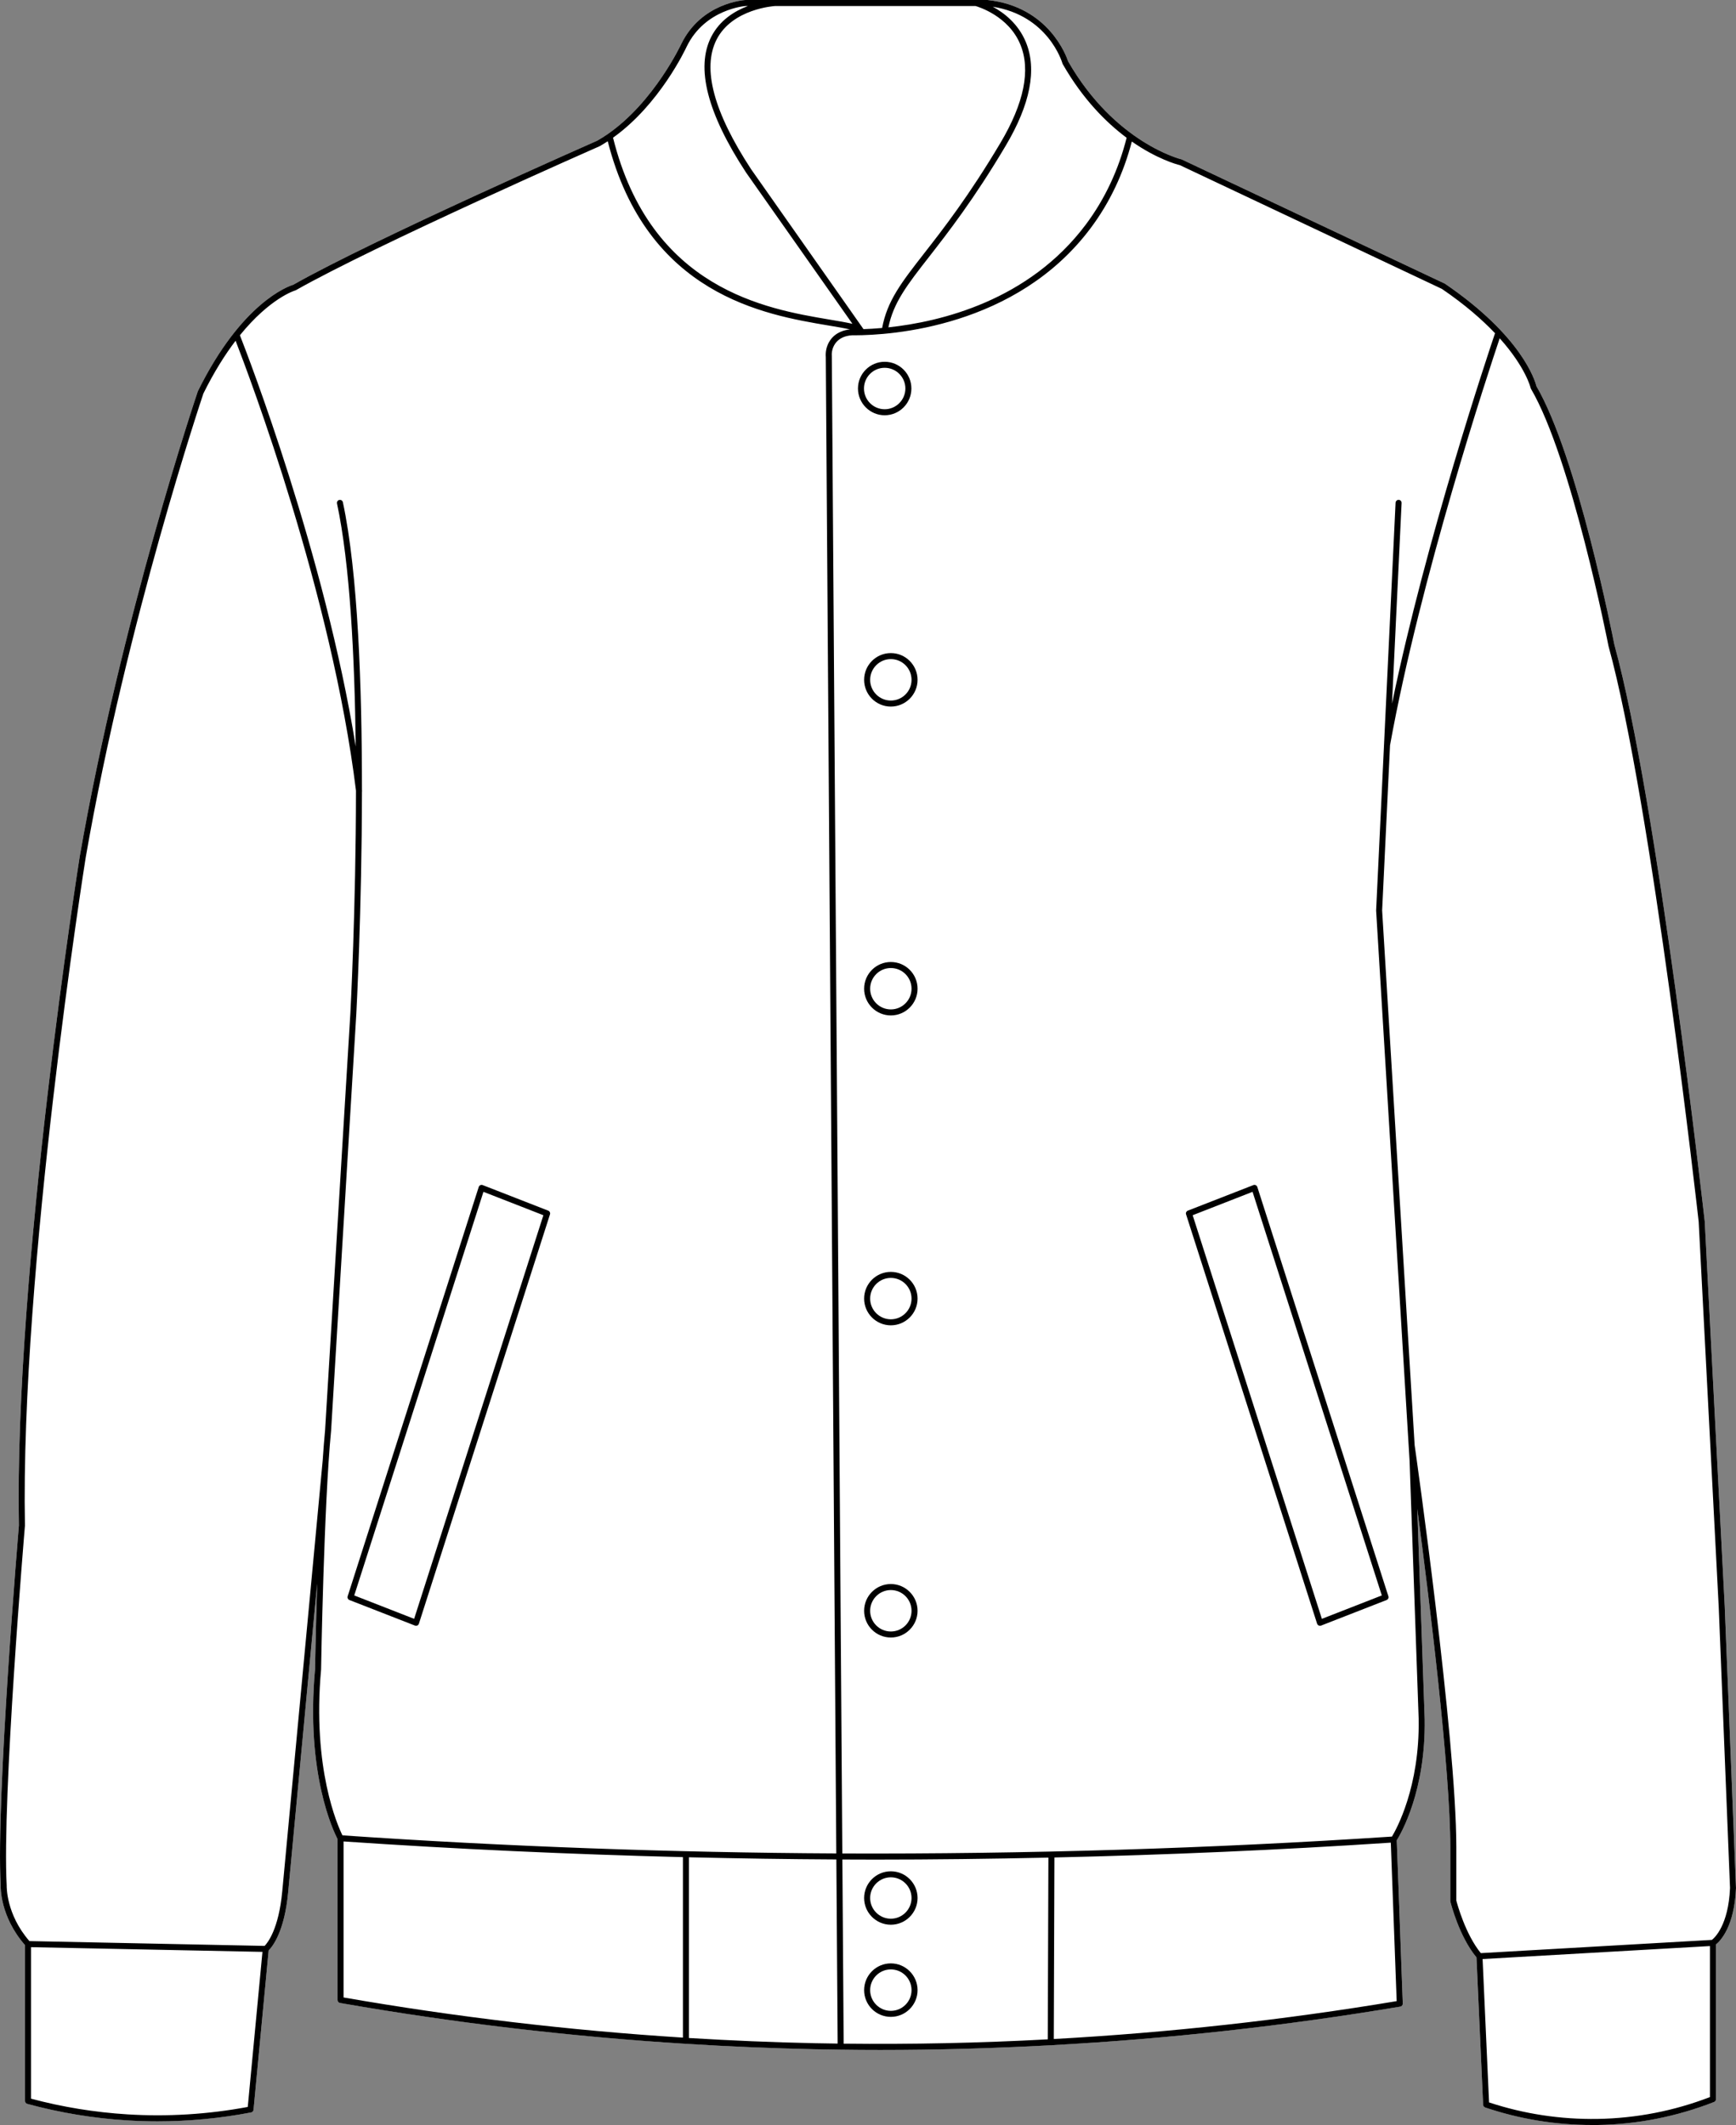 <?xml version="1.0" encoding="UTF-8"?>
<svg id="Layer_2" data-name="Layer 2" xmlns="http://www.w3.org/2000/svg" viewBox="0 0 360.63 441.41">
  <rect x="0" y="0" width="360.63" height="441.41" fill="#808080" stroke="none"/>
  <defs>
    <style>
      .cls-1 {
        fill: #fff;
      }
    </style>
  </defs>
  <g id="Layer_1-2" data-name="Layer 1">
    <g>
      <path class="cls-1" d="m.14,391.67c-1-18.21,3.75-74.24,3.79-74.8-1-52.94,12.51-138.14,12.64-138.99,8.63-49.51,24.37-96.15,24.53-96.61,9.07-18.39,18.75-21.79,19.8-22.11,16.81-9.52,62.69-29.72,63.15-29.93.75-.42,1.48-.89,2.19-1.37.01-.02.03-.03.05-.04,9.63-6.69,15.2-18.61,15.26-18.74C145.71.63,154.47.02,154.84,0h50.31c12.75,1.36,16.41,11.74,16.74,12.75,9.73,16.95,23.43,20.33,23.57,20.36.04.01.08.03.12.05l54.57,25.76c16.04,10.93,18.74,20.17,19.02,21.3,8.52,14.64,15.88,52.09,16.19,53.68,8.99,32.59,18.67,118.93,18.77,119.79l4.17,80.19,2.33,58.3c-.33,7.97-3.2,10.94-4.16,11.71v32.15c0,.25-.16.49-.4.58-7.74,3.03-15.86,4.64-24.15,4.78-.4,0-.8,0-1.2,0-7.56,0-15.02-1.22-22.19-3.64-.25-.09-.42-.31-.43-.57l-1.38-30.61c-3.62-4.37-5.35-11.29-5.42-11.58-.01-.05-.02-.1-.02-.15v-11.11c0-16.21-4.33-51.21-6.86-70.33l1.54,43.65c.24,14.93-4.94,23.83-5.8,25.2l1.25,33.91c.01.32-.21.59-.52.64-23.96,4.02-48.22,6.7-72.52,8.02-.03,0-.06.02-.09.02-.01,0-.03-.01-.04-.01-11.8.64-23.6.97-35.39.97-2.73,0-5.45-.02-8.18-.06-.01,0-.02.01-.02.01h-.01s-.02-.01-.03-.01c-1.82-.02-3.65-.05-5.48-.09-8.85-.19-17.73-.56-26.6-1.12-.01,0-.02.01-.03.01-.02,0-.04-.01-.06-.01-24.06-1.51-48.11-4.34-71.8-8.49-.3-.05-.52-.31-.52-.61v-33.45c-.79-1.5-6.65-13.48-4.67-35.26,0-.14.14-7.98.44-17.8l-6.02,64.08c-.77,8.32-3.3,11.37-4.06,12.12l-3.14,33.1c-.02.28-.23.51-.5.56-6.42,1.23-12.93,1.85-19.45,1.85-2.12,0-4.23-.07-6.35-.2-6.98-.43-13.95-1.59-20.71-3.43-.28-.07-.46-.32-.46-.6v-32.37C-.04,398.06.13,391.93.14,391.67Z"/>
      <g>
        <path d="m358.3,333.88l-4.17-80.19c-.1-.86-9.78-87.2-18.77-119.79-.31-1.59-7.67-39.04-16.19-53.68-.28-1.13-2.98-10.37-19.02-21.3l-54.57-25.76s-.08-.04-.12-.05c-.14-.03-13.84-3.41-23.57-20.36-.33-1.01-3.99-11.39-16.74-12.75h-50.31c-.37.02-9.13.63-13.29,9.08-.06.13-5.63,12.05-15.26,18.74-.02.01-.04.02-.05.04-.71.48-1.44.95-2.19,1.37-.46.21-46.34,20.41-63.15,29.93-1.05.32-10.73,3.72-19.8,22.11-.16.46-15.9,47.1-24.53,96.61-.13.85-13.64,86.05-12.64,138.99-.04.56-4.79,56.59-3.79,74.8-.01.26-.18,6.39,5.06,12.38v32.37c0,.28.18.53.46.6,6.76,1.84,13.73,3,20.71,3.43,2.12.13,4.23.2,6.35.2,6.52,0,13.03-.62,19.45-1.85.27-.05.48-.28.5-.56l3.14-33.1c.76-.75,3.29-3.8,4.06-12.12l6.02-64.08c-.3,9.82-.44,17.66-.44,17.8-1.98,21.78,3.88,33.76,4.67,35.26v33.45c0,.3.22.56.52.61,23.69,4.15,47.74,6.98,71.8,8.49.02,0,.04.01.06.01.01,0,.02-.01.03-.01,8.87.56,17.75.93,26.6,1.12,1.83.04,3.66.07,5.48.09.01,0,.02.01.03.01h.01s.01-.01.02-.01c2.73.04,5.45.06,8.18.06,11.79,0,23.59-.33,35.39-.97.01,0,.03.01.04.01.03,0,.06-.01.09-.02,24.3-1.32,48.56-4,72.52-8.02.31-.05.53-.32.52-.64l-1.25-33.91c.86-1.37,6.04-10.27,5.8-25.2l-1.54-43.65c2.53,19.12,6.86,54.12,6.86,70.33v11.11s.01.1.02.15c.07.29,1.8,7.21,5.42,11.58l1.38,30.61c.01.26.18.48.43.57,7.17,2.42,14.63,3.64,22.19,3.64.4,0,.8,0,1.2,0,8.29-.14,16.41-1.75,24.15-4.78.24-.09.4-.33.4-.58v-32.15c.96-.77,3.83-3.74,4.16-11.71l-2.33-58.3ZM220.71,13.18s.04.09.06.14c4.17,7.28,9.01,12.12,13.27,15.3-1.68,6.67-4.52,12.73-8.46,18-11.84,15.83-30.13,20.22-41.03,21.38,1.06-5.16,3.89-8.8,8.44-14.63,3.94-5.06,9.35-12,15.91-23.06,5.14-8.64,6.55-15.9,4.21-21.56-1.58-3.82-4.54-6.09-6.87-7.35,11.45,1.82,14.35,11.36,14.47,11.78Zm-18.06-11.93c.56.16,6.86,2.05,9.31,7.99,2.18,5.28.79,12.15-4.13,20.44-6.53,10.99-11.9,17.89-15.83,22.92-4.77,6.12-7.69,9.88-8.75,15.53-1.47.13-2.77.2-3.87.24-.01-.01-.01-.02-.02-.03l-23.33-33.19c-7.79-11.89-10.21-20.95-7.17-26.93,3.28-6.43,12.01-6.96,12.16-6.97h41.63Zm-59.97,8.37c3.82-7.77,12.15-8.36,12.19-8.37h.5c-2.76,1.04-5.85,2.93-7.62,6.4-3.26,6.4-.83,15.89,7.24,28.2l22.09,31.41c-1.39-.31-3.02-.59-4.84-.89-12.97-2.19-37.05-6.25-44.89-37.77,9.69-6.9,15.09-18.46,15.33-18.98ZM51.47,437.66c-8.25,1.54-16.67,2.06-25.02,1.54-6.74-.42-13.47-1.51-20.01-3.26v-31.47l48.08.98-3.05,32.21Zm7.16-44.75c-.73,7.84-3.06,10.69-3.66,11.3l-48.86-1c-4.88-5.6-4.72-11.43-4.72-11.54-.99-18.19,3.74-74.13,3.79-74.76-1-52.89,12.49-137.98,12.63-138.83,8.6-49.4,24.32-95.95,24.44-96.34,2.24-4.52,4.52-8.11,6.69-10.96,2.85,7.34,19.98,52.66,25.01,93.46-.02,24.55-1.15,45.89-1.17,46.29l-5.25,86.56c-.18,1.86-.34,4-.5,6.31l-8.4,89.51Zm83.24,30.35c-23.62-1.5-47.23-4.29-70.5-8.34v-32.41c23.37,1.59,46.97,2.67,70.5,3.26v37.49Zm-70.73-42.01c-.97-1.97-6.31-13.88-4.44-34.44,0-.35.58-34.26,2.08-49.62l5.24-86.59c.02-.4,1.15-21.64,1.17-46.16.01-.06.03-.12.02-.18-.01-.04-.01-.08-.02-.11.01-21.37-.82-45.17-3.96-59.82-.07-.34-.41-.55-.74-.48-.34.07-.55.4-.48.74,2.68,12.52,3.67,31.79,3.89,50.48-6.45-39.97-22.42-81.24-24.06-85.43,6.26-7.73,11.4-9.28,11.47-9.3.05-.01.1-.03.14-.05,16.71-9.48,62.64-29.71,63.16-29.94.56-.32,1.11-.66,1.64-1.01,8.16,31.91,32.59,36.04,45.78,38.26,1.7.28,3.24.54,4.54.83-1.11.11-2.94.56-4.11,2.25-.93,1.34-.97,2.78-.91,3.47l2.18,310.85c-34.07-.17-68.58-1.43-102.59-3.75Zm98.02,43.17c-8.67-.18-17.35-.55-26.04-1.08v-37.54c10.23.24,20.45.4,30.62.45l.27,38.25c-1.62-.03-3.23-.04-4.85-.08Zm48.5-.8c-14.13.76-28.28,1.06-42.4.9l-.27-38.26h.22c2.22.01,4.45.02,6.68.02,11.93,0,23.91-.15,35.9-.41l-.13,37.75Zm1.25-.07l.13-37.71c23.34-.53,46.72-1.55,69.88-3.08l1.22,32.92c-23.54,3.93-47.36,6.55-71.23,7.87Zm75.8-66.45c.23,14.14-4.64,22.89-5.55,24.4-37.77,2.49-76.11,3.65-113.95,3.51h-.23l-2.18-310.92c-.05-.57-.02-1.68.69-2.7,1.33-1.92,3.92-1.75,3.99-1.74,7.62-.01,33.67-1.65,49.1-22.28,3.95-5.28,6.81-11.32,8.54-17.97,5.21,3.63,9.35,4.76,9.99,4.91l54.42,25.7c4.82,3.28,8.39,6.42,11.04,9.21-1.41,4.18-14.28,42.56-21.4,76.93l1.99-41.66c.02-.35-.25-.64-.59-.66-.33-.02-.64.25-.66.6l-4.04,84.7,6.95,114.3,1.89,53.67Zm60.51,78.51c-7.48,2.88-15.32,4.4-23.33,4.54-7.68.12-15.26-1.02-22.56-3.43l-1.34-29.78,47.23-2.7v31.37Zm.41-32.65l-48.01,2.75c-3.2-3.93-4.9-10.19-5.09-10.93v-11.03c0-22.8-8.51-82.52-8.66-83.58l-6.75-111.05,1.64-34.31c6.3-34.82,20.41-77.49,22.78-84.54,5.43,6.06,6.41,10.26,6.43,10.32.01.06.04.13.07.18,8.44,14.4,16.02,52.98,16.1,53.41,8.98,32.55,18.65,118.79,18.74,119.62l4.17,80.14,2.34,58.24c-.33,7.75-3.2,10.34-3.76,10.78Z"/>
        <path d="m185.06,388.71c-3.06,0-5.55,2.49-5.55,5.55s2.49,5.55,5.55,5.55,5.55-2.49,5.55-5.55-2.49-5.55-5.55-5.55Zm0,9.85c-2.37,0-4.3-1.93-4.3-4.3s1.93-4.3,4.3-4.3,4.3,1.93,4.3,4.3-1.93,4.3-4.3,4.3Z"/>
        <path d="m185.06,329.04c-3.06,0-5.55,2.49-5.55,5.56s2.49,5.55,5.55,5.55,5.55-2.49,5.55-5.55-2.49-5.56-5.55-5.56Zm0,9.86c-2.37,0-4.3-1.93-4.3-4.3s1.93-4.31,4.3-4.31,4.3,1.93,4.3,4.31-1.93,4.3-4.3,4.3Z"/>
        <path d="m185.06,264.2c-3.06,0-5.55,2.49-5.55,5.55s2.49,5.55,5.55,5.55,5.55-2.49,5.55-5.55-2.49-5.55-5.55-5.55Zm0,9.85c-2.37,0-4.3-1.93-4.3-4.3s1.93-4.3,4.3-4.3,4.3,1.93,4.3,4.3-1.93,4.3-4.3,4.3Z"/>
        <path d="m185.06,199.83c-3.06,0-5.55,2.49-5.55,5.55s2.49,5.55,5.55,5.55,5.55-2.49,5.55-5.55-2.49-5.55-5.55-5.55Zm0,9.85c-2.37,0-4.3-1.93-4.3-4.3s1.93-4.3,4.3-4.3,4.3,1.93,4.3,4.3-1.93,4.3-4.3,4.3Z"/>
        <path d="m185.06,135.66c-3.06,0-5.55,2.49-5.55,5.56s2.49,5.55,5.55,5.55,5.55-2.49,5.55-5.55-2.49-5.56-5.55-5.56Zm0,9.86c-2.37,0-4.3-1.93-4.3-4.3s1.93-4.31,4.3-4.31,4.3,1.93,4.3,4.31-1.93,4.3-4.3,4.3Z"/>
        <path d="m183.78,75.15c-3.06,0-5.55,2.49-5.55,5.55s2.49,5.56,5.55,5.56,5.55-2.49,5.55-5.56-2.49-5.55-5.55-5.55Zm0,9.86c-2.37,0-4.3-1.93-4.3-4.31s1.93-4.3,4.3-4.3,4.3,1.93,4.3,4.3-1.93,4.31-4.3,4.31Z"/>
        <path d="m185.06,407.84c-3.06,0-5.55,2.49-5.55,5.56s2.49,5.55,5.55,5.55,5.55-2.49,5.55-5.55-2.49-5.56-5.55-5.56Zm0,9.86c-2.37,0-4.3-1.93-4.3-4.3s1.93-4.31,4.3-4.31,4.3,1.93,4.3,4.31-1.93,4.3-4.3,4.3Z"/>
        <path d="m113.88,251.48l-13.61-5.31c-.16-.06-.34-.06-.5.02-.15.07-.27.21-.32.37l-27.23,85.03c-.1.31.06.65.36.77l13.62,5.31c.07.03.15.04.23.04.09,0,.18-.02.27-.06.15-.07.27-.21.32-.37l27.23-85.03c.1-.31-.06-.65-.37-.77Zm-27.85,84.79l-12.44-4.86,26.84-83.84,12.45,4.86-26.85,83.84Z"/>
        <path d="m288.42,331.59l-27.23-85.03c-.05-.16-.17-.3-.33-.37-.15-.08-.33-.08-.49-.02l-13.62,5.31c-.3.12-.47.46-.36.77l27.22,85.03c.06.16.18.3.33.37.09.04.18.06.27.06.08,0,.15-.01.23-.04l13.61-5.31c.31-.12.47-.46.37-.77Zm-13.82,4.68l-26.84-83.84,12.44-4.86,26.85,83.84-12.45,4.86Z"/>
      </g>
    </g>
  </g>
</svg>